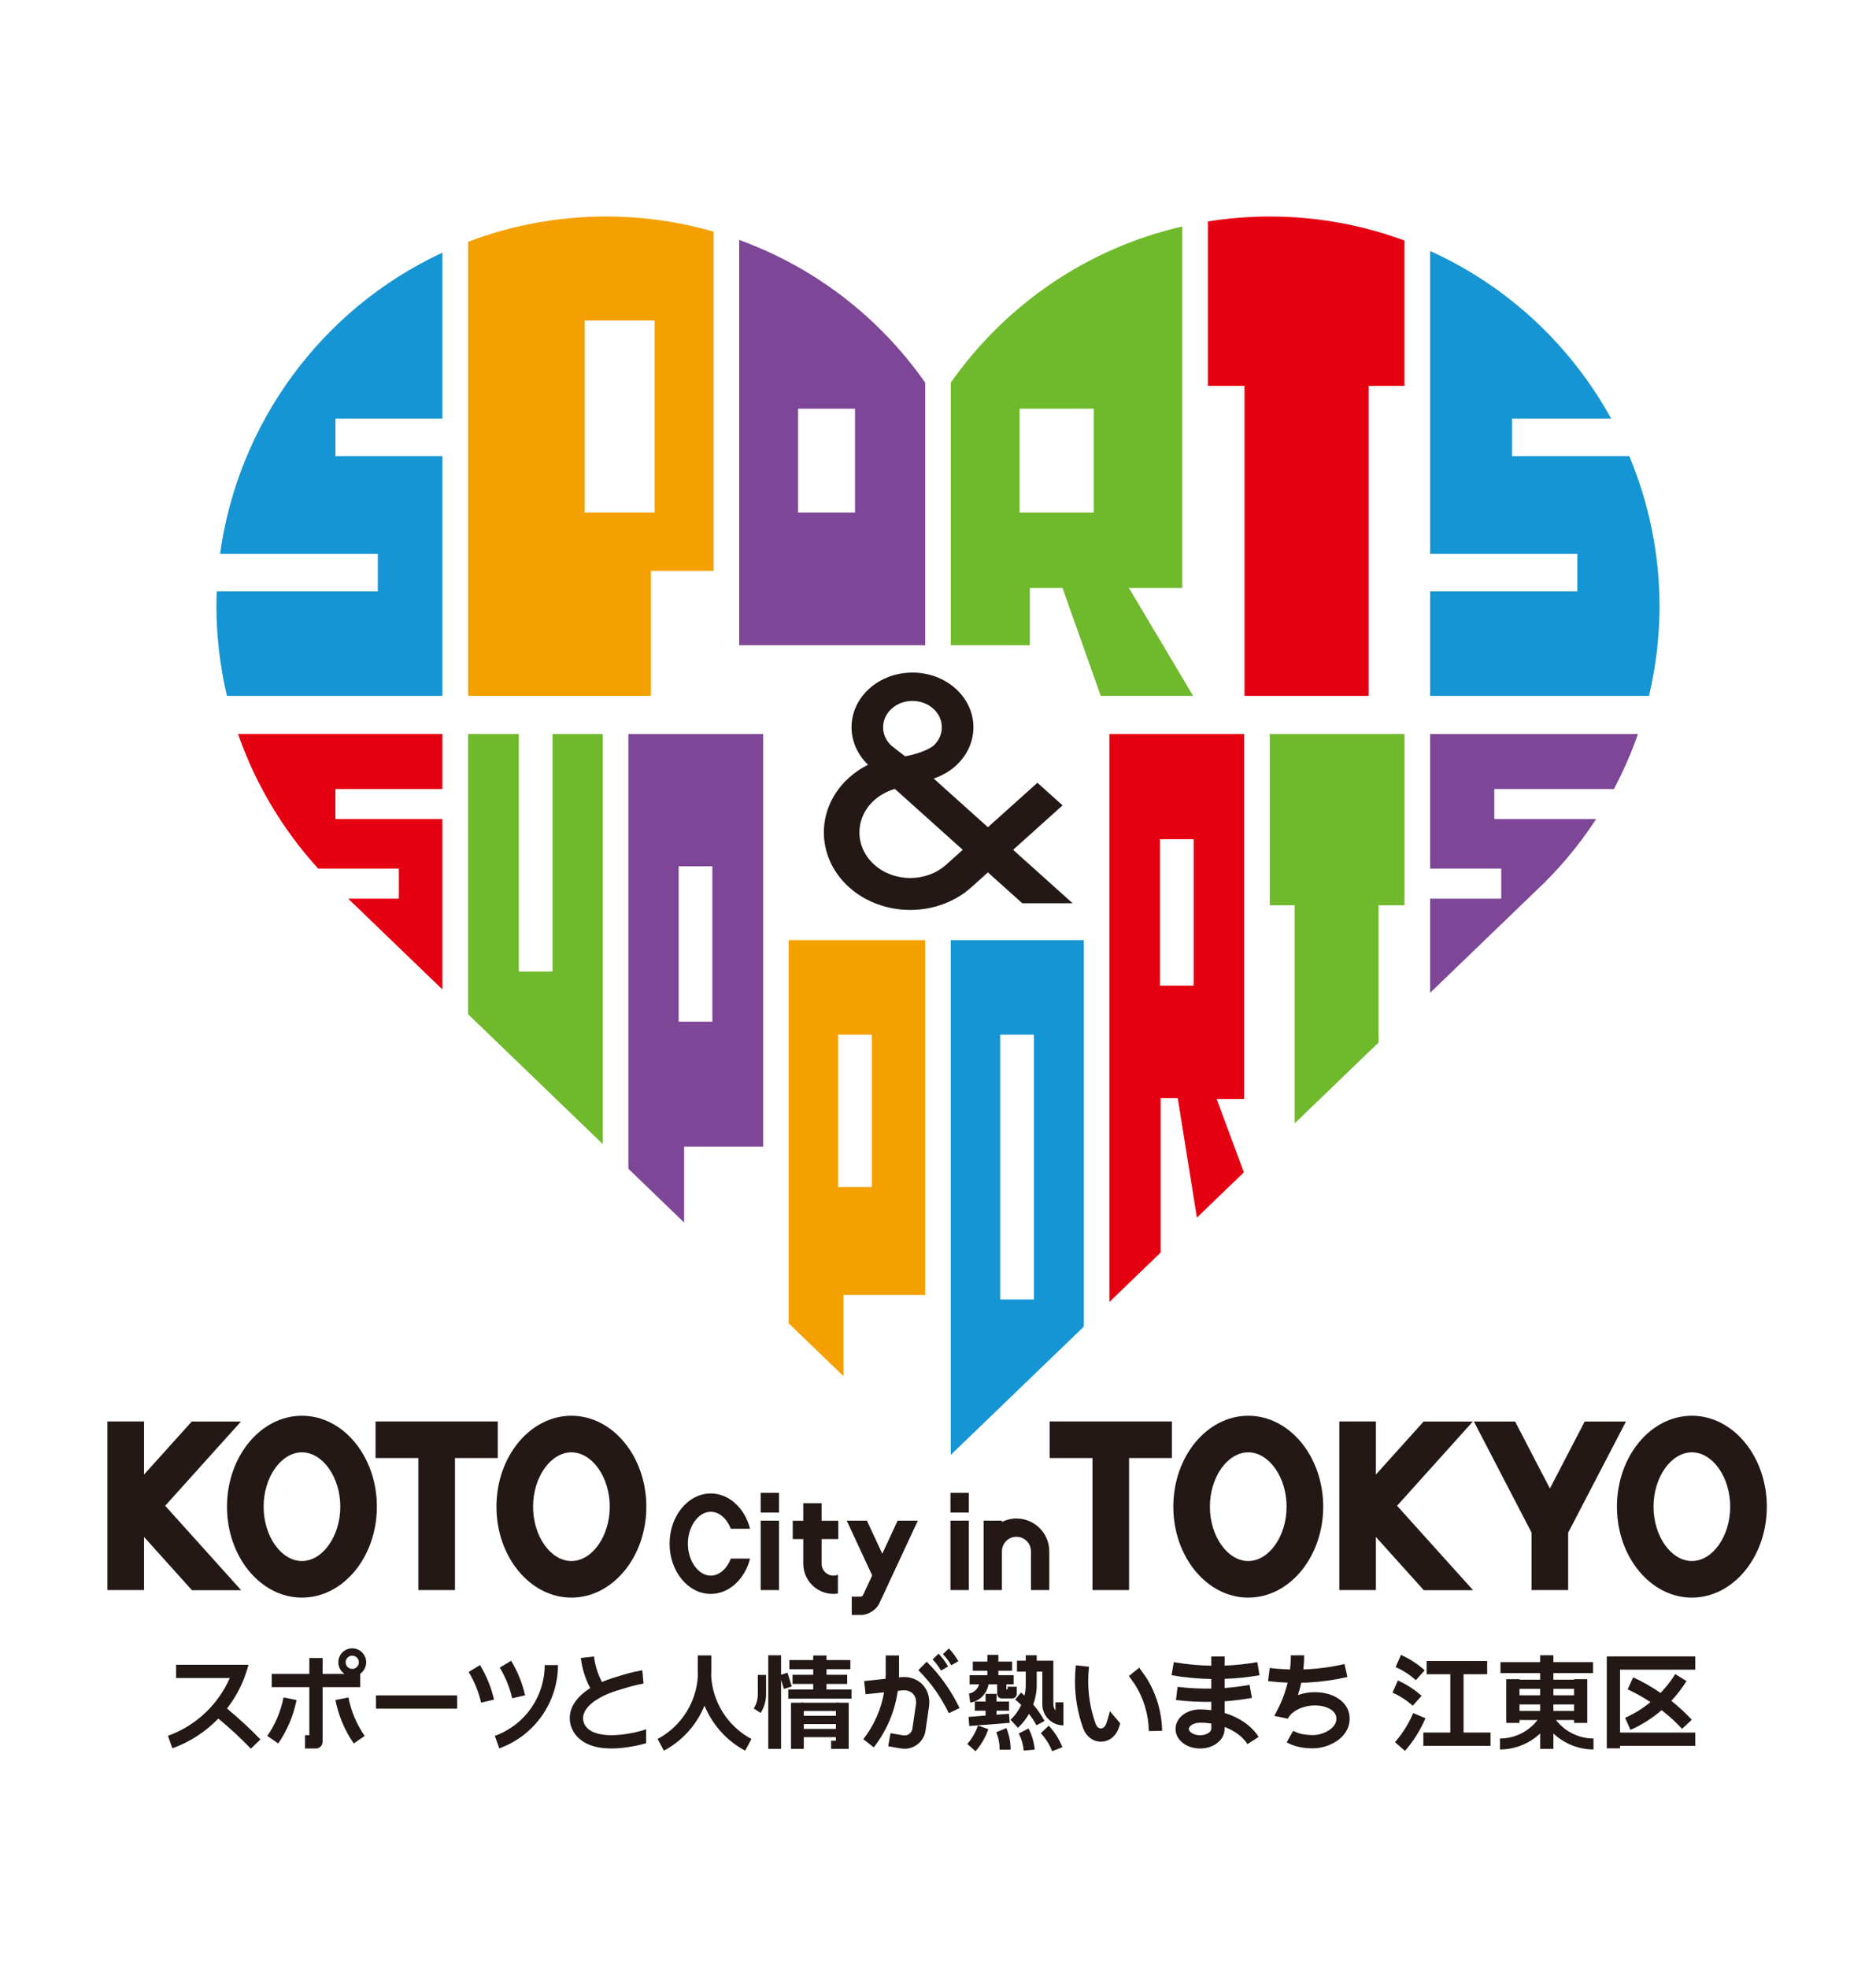 <?xml version="1.0" encoding="utf-8"?>
<!-- Generator: Adobe Illustrator 26.0.3, SVG Export Plug-In . SVG Version: 6.00 Build 0)  -->
<svg version="1.1" id="レイヤー_1" xmlns="http://www.w3.org/2000/svg" xmlns:xlink="http://www.w3.org/1999/xlink" x="0px"
	 y="0px" width="270.27px" height="283.42px" viewBox="0 0 270.27 283.42" style="enable-background:new 0 0 270.27 283.42;"
	 xml:space="preserve">
<style type="text/css">
	.st0{fill:#FFFFFF;}
	.st1{fill:#1695D4;}
	.st2{fill:#7D4697;}
	.st3{fill:#F4A000;}
	.st4{fill:#6FB92C;}
	.st5{fill:#E50012;}
	.st6{fill:#231815;}
</style>
<g>
	<rect class="st0" width="270.27" height="283.42"/>
	<g>
		<g>
			<path class="st1" d="M136.973,135.406v74.148l19.171-18.473v-55.675H136.973z M148.952,187.169h-4.859v-38.142h4.859V187.169z"/>
			<path class="st2" d="M90.532,105.719v62.626l8.028,7.741c0,0,0-10.741,0-10.935c0.197,0,11.382,0,11.382,0v-59.432H90.532z
				 M102.63,147.153h-4.859v-22.376h4.859V147.153z"/>
			<path class="st3" d="M113.63,135.406v55.204l7.89,7.607c0,0,0-11.507,0-11.703c0.203,0,11.764,0,11.764,0v-51.108H113.63z
				 M125.597,170.973h-4.859v-21.946h4.859V170.973z"/>
			<polygon class="st4" points="79.603,105.719 79.603,139.934 74.745,139.934 74.745,105.719 67.433,105.719 67.433,146.081 
				86.843,164.79 86.843,105.719 			"/>
			<path class="st4" d="M182.931,105.719v24.671c0,0,3.414,0,3.593,0c0,0.197,0,31.407,0,31.407l12.075-11.631
				c0,0,0-19.578,0-19.775c0.191,0,3.742,0,3.742,0v-24.671H182.931z"/>
			<path class="st5" d="M179.243,105.719h-19.416v81.808l7.383-7.116c0,0,0-22.042,0-22.238c0.179,0,2.31,0,2.465,0
				c0.03,0.167,2.758,17.206,2.758,17.206l6.768-6.518c0,0-3.826-10.309-3.921-10.569c0.269,0,3.963,0,3.963,0V105.719z
				 M171.967,141.967h-4.852v-21.09h4.852V141.967z"/>
			<path class="st1" d="M63.739,60.289V36.39l-0.137,0.066c-17.387,8.119-29.33,24.632-31.896,43.321h22.722v5.405h-23.2
				c-0.03,0.71-0.048,1.422-0.048,2.135c0,4.298,0.507,8.617,1.498,12.839l0.018,0.075h31.043V65.695H48.328v-5.406H63.739z"/>
			<path class="st2" d="M215.275,117.978v-4.326h17.231c1.337-2.508,2.483-5.117,3.42-7.802l0.042-0.131H206.03v19.398h10.254v4.324
				H206.03v13.564L221.1,128.48c3.373-3.126,6.345-6.664,8.851-10.502H215.275z"/>
			<path class="st3" d="M102.731,33.34c-5.008-1.429-10.195-2.155-15.417-2.155c-6.804,0-13.471,1.218-19.822,3.623l-0.06,0.024
				v65.398h26.345c0,0,0-17.804,0-18.001c0.197,0,9.024,0,9.024,0V33.361L102.731,33.34z M94.316,73.836H84.223V46.17h10.093V73.836
				z"/>
			<path class="st5" d="M63.739,113.652v-7.934H34.29l0.048,0.131c2.489,7.111,6.428,13.692,11.507,19.267H57.46v4.324h-7.294
				l13.573,13.083v-24.547H48.328v-4.324H63.739z"/>
			<path class="st2" d="M133.273,55.09c-6.637-9.444-15.853-16.524-26.644-20.483l-0.138-0.049v58.37h26.799V55.115L133.273,55.09z
				 M123.18,73.836h-8.201V58.871h8.201V73.836z"/>
			<path class="st1" d="M234.727,65.695H217.83v-5.406h14.283c-5.73-10.409-14.725-18.97-25.946-24.074l-0.137-0.066v43.629h21.212
				v5.405H206.03v15.048h31.538l0.018-0.075c0.991-4.223,1.498-8.541,1.498-12.839C239.084,79.764,237.55,72.432,234.727,65.695z"/>
			<path class="st5" d="M202.276,34.625c-6.207-2.281-12.713-3.439-19.326-3.439c-2.949,0-5.927,0.234-8.851,0.699l-0.084,0.015
				v23.683c0,0,5.085,0,5.276,0c0,0.196,0,44.648,0,44.648h17.882c0,0,0-44.453,0-44.648c0.191,0,5.169,0,5.169,0V34.648
				L202.276,34.625z"/>
			<path class="st4" d="M162.644,84.69c0.334,0,7.688,0,7.688,0V32.617l-0.126,0.028c-13.435,3.119-25.229,11.09-33.209,22.439
				l-0.018,0.025v37.82h11.388c0,0,0-8.047,0-8.24c0.191,0,4.572,0,4.709,0c0.042,0.13,5.503,15.541,5.503,15.541h13.31
				C171.889,100.23,162.823,84.982,162.644,84.69z M157.571,73.836h-10.678V58.871h10.678V73.836z"/>
			<path class="st6" d="M145.956,122.402c3.456-3.108,7.126-6.4,7.126-6.4l-3.623-3.256l-7.133,6.401l-7.813-7.013
				c1.146-0.384,2.232-0.982,3.151-1.808c1.659-1.489,2.572-3.468,2.572-5.573c0-2.107-0.913-4.085-2.572-5.575
				c-3.426-3.074-8.994-3.074-12.42,0c-3.361,3.017-3.414,7.883-0.185,10.969c-0.985,0.498-1.904,1.112-2.728,1.85
				c-4.852,4.356-4.852,11.445,0,15.8s12.755,4.356,17.608,0c0,0,0.973-0.873,2.387-2.143l4.954,4.448h7.252L145.956,122.402z
				 M128.462,102.069c1.647-1.482,4.333-1.482,5.987,0c0.8,0.718,1.241,1.671,1.241,2.686c0,1.015-0.442,1.966-1.241,2.684
				c0,0-1.265,1.001-4.053,1.496l-1.934-1.496C126.814,105.959,126.814,103.549,128.462,102.069z M136.317,124.544
				c-2.859,2.56-7.503,2.56-10.361,0c-2.853-2.561-2.853-6.73,0-9.292c0.854-0.758,1.862-1.305,2.972-1.619l9.771,8.77
				L136.317,124.544z"/>
		</g>
		<g>
			<path class="st6" d="M34.743,229.043c-2.19-2.435-8.899-9.887-10.946-12.161c2.041-2.267,8.708-9.677,10.922-12.136h-7.091
				l-6.876,7.641v-7.653h-5.276v24.292h5.276v-7.65l6.9,7.667H34.743z"/>
			<g>
				<path class="st6" d="M32.702,217.015c0,7.221,4.846,13.098,10.797,13.098c5.957,0,10.797-5.877,10.797-13.098
					c0-7.224-4.841-13.098-10.797-13.098C37.548,203.917,32.702,209.791,32.702,217.015z M37.978,217.015
					c0-4.244,2.525-7.828,5.521-7.828c2.99,0,5.527,3.584,5.527,7.828c0,4.239-2.537,7.825-5.527,7.825
					C40.503,224.84,37.978,221.254,37.978,217.015z"/>
			</g>
			<g>
				<path class="st6" d="M71.522,217.015c0,7.221,4.846,13.098,10.797,13.098c5.957,0,10.797-5.877,10.797-13.098
					c0-7.224-4.841-13.098-10.797-13.098C76.368,203.917,71.522,209.791,71.522,217.015z M76.798,217.015
					c0-4.244,2.531-7.828,5.521-7.828c2.996,0,5.527,3.584,5.527,7.828c0,4.239-2.531,7.825-5.527,7.825
					C79.329,224.84,76.798,221.254,76.798,217.015z"/>
			</g>
			<polygon class="st6" points="71.713,204.735 54.105,204.735 54.105,210.006 60.271,210.006 60.271,229.025 65.547,229.025 
				65.547,210.006 71.713,210.006 			"/>
			<path class="st6" d="M212.219,229.043c-2.197-2.435-8.899-9.887-10.946-12.161c2.035-2.267,8.708-9.677,10.916-12.136h-7.091
				l-6.876,7.641v-7.653h-5.27v24.292h5.27v-7.65l6.9,7.667H212.219z"/>
			<g>
				<path class="st6" d="M232.948,217.015c0,7.221,4.841,13.098,10.797,13.098c5.951,0,10.797-5.877,10.797-13.098
					c0-7.224-4.846-13.098-10.797-13.098C237.789,203.917,232.948,209.791,232.948,217.015z M238.218,217.015
					c0-4.244,2.531-7.828,5.527-7.828s5.521,3.584,5.521,7.828c0,4.239-2.524,7.825-5.521,7.825S238.218,221.254,238.218,217.015z"
					/>
			</g>
			<g>
				<path class="st6" d="M169.036,217.015c0,7.221,4.847,13.098,10.797,13.098c5.951,0,10.797-5.877,10.797-13.098
					c0-7.224-4.846-13.098-10.797-13.098C173.883,203.917,169.036,209.791,169.036,217.015z M174.307,217.015
					c0-4.244,2.531-7.828,5.527-7.828c2.991,0,5.521,3.584,5.521,7.828c0,4.239-2.531,7.825-5.521,7.825
					C176.837,224.84,174.307,221.254,174.307,217.015z"/>
			</g>
			<polygon class="st6" points="168.833,204.735 151.22,204.735 151.22,210.006 157.392,210.006 157.392,229.025 162.662,229.025 
				162.662,210.006 168.833,210.006 			"/>
			<path class="st6" d="M105.292,224.491c-0.561,1.443-1.659,2.453-2.895,2.453c-1.785,0-3.295-2.11-3.295-4.6
				c0-2.493,1.51-4.597,3.295-4.597c1.236,0,2.334,1.007,2.895,2.451h2.769c-0.752-2.944-3.008-5.088-5.664-5.088
				c-3.271,0-5.933,3.248-5.933,7.234c0,3.988,2.662,7.234,5.933,7.234c2.656,0,4.912-2.144,5.664-5.087H105.292z"/>
			<g>
				<g>
					<rect x="109.589" y="219.026" class="st6" width="2.644" height="9.999"/>
				</g>
				<g>
					<rect x="109.589" y="215.012" class="st6" width="2.644" height="2.849"/>
				</g>
			</g>
			<g>
				<g>
					<rect x="136.931" y="219.026" class="st6" width="2.644" height="9.999"/>
				</g>
				<g>
					<rect x="136.931" y="215.012" class="st6" width="2.644" height="2.849"/>
				</g>
			</g>
			<path class="st6" d="M120.774,221.676v-2.637h-2.411v-2.531h-2.638v2.531h-1.516v2.637h1.516v3.56
				c0,2.393,1.952,4.341,4.339,4.341c0.221,0,0.436-0.023,0.651-0.054v-2.713c-0.203,0.083-0.424,0.133-0.651,0.133
				c-0.937,0-1.701-0.767-1.701-1.707v-3.56H120.774z"/>
			<path class="st6" d="M129.321,219.026l-2.214,4.761l-2.214-4.761h-2.906l3.665,7.888l-1.331,2.865
				c-0.042,0.072-0.221,0.185-0.31,0.194h-1.301v2.635h1.307c1.098,0,2.232-0.721,2.692-1.719l5.521-11.863H129.321z"/>
			<path class="st6" d="M146.433,218.716c-0.746,0-1.456,0.18-2.089,0.494v-0.184h-2.638v9.999h2.638v-5.581
				c0-1.155,0.937-2.092,2.089-2.092c1.158,0,2.095,0.937,2.095,2.092v5.581h2.638v-5.581
				C151.167,220.835,149.042,218.716,146.433,218.716z"/>
			<path class="st6" d="M234.249,204.747h-5.945c-1.522,2.932-3.545,6.828-5.014,9.648c-1.462-2.82-3.491-6.716-5.014-9.648h-5.939
				l8.314,16.011v8.268h5.27v-8.267L234.249,204.747z"/>
		</g>
		<g>
			<g>
				<rect x="54.171" y="244.193" class="st6" width="11.693" height="1.913"/>
			</g>
			<path class="st6" d="M102.457,241.4c0.006-0.215,0.018-0.433,0.018-0.654v-2.307h-0.042h-1.868h-0.042v2.307
				c0,0.221,0.012,0.439,0.018,0.654c-0.221,3.817-2.4,7.252-5.802,9.074l0.907,1.685c2.692-1.444,4.733-3.757,5.849-6.483
				c1.128,2.726,3.163,5.039,5.855,6.483l0.907-1.685C104.856,248.652,102.678,245.216,102.457,241.4z"/>
			<g>
				<g>
					<path class="st6" d="M78.475,239.824c0,4.566-2.889,8.663-7.186,10.196l0.639,1.8c5.055-1.803,8.458-6.625,8.458-11.995H78.475
						z"/>
				</g>
				<g>
					<path class="st6" d="M67.517,240.821c0.83,1.367,1.433,2.851,1.797,4.411l1.862-0.43c-0.406-1.758-1.086-3.431-2.023-4.974
						L67.517,240.821z"/>
				</g>
				<g>
					<path class="st6" d="M71.999,240.194c0.824,1.367,1.433,2.853,1.791,4.415l1.862-0.434c-0.406-1.755-1.086-3.429-2.017-4.97
						L71.999,240.194z"/>
				</g>
			</g>
			<path class="st6" d="M32.702,246.082c1.032-1.329,1.874-2.808,2.483-4.388c0.239-0.625,0.447-1.261,0.615-1.911h-1.993h-8.44
				v1.911h7.741c-1.677,3.798-4.852,6.867-8.917,8.319l0.644,1.802c2.561-0.918,4.805-2.407,6.619-4.284
				c1.641,1.359,3.217,2.811,4.685,4.338l1.379-1.328C36.002,248.972,34.385,247.481,32.702,246.082z"/>
			<path class="st6" d="M38.509,250.038l1.576,1.082c1.301-1.901,2.19-4.008,2.638-6.258l-1.874-0.37
				C40.449,246.485,39.667,248.354,38.509,250.038z"/>
			<path class="st6" d="M48.322,244.861c0.442,2.25,1.331,4.36,2.638,6.258l1.576-1.082c-1.158-1.683-1.946-3.55-2.34-5.546
				L48.322,244.861z"/>
			<path class="st6" d="M52.756,239.427c0-1.109-0.901-2.013-2.011-2.013c-1.104,0-2.006,0.904-2.006,2.013
				c0,0.695,0.358,1.31,0.895,1.673h-3.157v-2.282h-1.91c0,0,0,0.942,0,2.282h-5.42v1.908h5.42c0,2.763,0,6.031,0,6.919
				c-0.304,0-0.627,0-0.627,0v1.911h1.582c0.525,0,0.955-0.425,0.955-0.955v-7.875h5.414V241.1h-0.036
				C52.398,240.737,52.756,240.122,52.756,239.427z M50.745,238.47c0.525,0,0.955,0.428,0.955,0.957c0,0.527-0.43,0.952-0.955,0.952
				c-0.525,0-0.949-0.425-0.949-0.952C49.796,238.899,50.22,238.47,50.745,238.47z"/>
			<path class="st6" d="M109.177,241.247v2.802c0,0.724-0.203,1.426-0.591,2.031l0.997,0.645c0.507-0.798,0.782-1.722,0.782-2.675
				v-2.802H109.177z"/>
			<polygon class="st6" points="114.066,242.908 113.451,240.931 112.526,241.22 112.526,238.412 110.681,238.412 110.681,251.897 
				112.526,251.897 112.526,241.954 112.938,243.262 			"/>
			<rect x="115.343" y="245.254" class="st6" width="5.545" height="1.185"/>
			<path class="st6" d="M122.272,245.257h-1.844v1.88h-4.626v-1.88h-1.844v6.64h1.844v-1.688h4.626v0.513h-0.692v1.185h1.152v-0.01
				h1.385V245.257z M115.802,249.026v-0.7h4.626v0.7H115.802z"/>
			<polygon class="st6" points="119.073,243.348 119.073,242.545 122.052,242.545 122.052,241.227 119.073,241.227 119.073,240.422 
				122.511,240.422 122.511,239.105 119.073,239.105 119.073,238.45 117.157,238.45 117.157,239.105 113.72,239.105 113.72,240.422 
				117.157,240.422 117.157,241.227 114.179,241.227 114.179,242.545 117.157,242.545 117.157,243.348 113.564,243.348 
				113.564,244.666 122.673,244.666 122.673,243.348 			"/>
			<path class="st6" d="M132.3,240.558c1.814,1.808,3.288,3.893,4.393,6.2l1.546-0.74c-1.188-2.481-2.775-4.728-4.733-6.673
				L132.3,240.558z"/>
			<path class="st6" d="M134.359,239.015c0.465,0.486,0.871,1.028,1.206,1.61l1.026-0.593c-0.376-0.663-0.841-1.283-1.373-1.838
				L134.359,239.015z"/>
			<path class="st6" d="M135.839,238.253c0.465,0.486,0.871,1.028,1.206,1.607l1.026-0.592c-0.388-0.664-0.842-1.28-1.373-1.834
				L135.839,238.253z"/>
			<path class="st6" d="M132.897,242.625c-0.776-0.801-1.928-1.185-3.163-1.052l-0.227,0.024c0.006-0.175,0.012-0.354,0.012-0.533
				v-2.624h-1.916v2.624c0,0.246-0.018,0.494-0.024,0.739l-3.08,0.329l0.203,1.901l2.668-0.283c-0.43,2.45-1.438,4.754-2.996,6.756
				l1.51,1.173c1.868-2.402,3.038-5.179,3.456-8.14l0.603-0.064c0.651-0.072,1.212,0.098,1.581,0.48
				c0.37,0.379,0.52,0.949,0.424,1.595l0,0l-0.501,3.438c-0.048,0.309-0.209,0.581-0.46,0.762c-0.251,0.181-0.561,0.252-0.865,0.2
				l-1.832-0.315l-0.329,1.885l1.832,0.315c0.824,0.141,1.641-0.05,2.316-0.537c0.668-0.488,1.11-1.209,1.229-2.037l0.501-3.438l0,0
				C134.019,244.599,133.673,243.432,132.897,242.625z"/>
			<polygon class="st6" points="145.365,246.837 143.569,246.977 143.569,246.401 145.371,246.401 145.371,245.084 143.569,245.084 
				143.569,243.972 141.987,243.972 141.987,245.084 140.447,245.084 140.447,246.401 141.987,246.401 141.987,247.102 
				139.54,247.295 139.641,248.61 145.466,248.15 			"/>
			<path class="st6" d="M145.162,242.947c0,0,0,0.201,0,0.369c-0.09,0-0.095,0-0.179,0c0-0.239,0-0.498,0-0.716h1.045v-1.318h-2.196
				v-0.643h1.976v-1.316h-1.976v-0.97h-1.582v0.97h-2.101v1.316h2.101v0.643h-2.561v1.318h1.373
				c-0.215,0.698-0.77,1.229-1.462,1.319l0.173,1.307c1.343-0.176,2.399-1.258,2.644-2.626h1.241v1.376
				c0,0.365,0.293,0.659,0.663,0.659h1.492c0.37,0,0.663-0.294,0.663-0.659v-1.028H145.162z"/>
			<path class="st6" d="M149.943,249.641c0.704,0.747,1.259,1.622,1.635,2.592l1.474-0.573c-0.454-1.164-1.116-2.205-1.964-3.104
				L149.943,249.641z"/>
			<path class="st6" d="M146.774,249.68c0.394,0.77,0.633,1.598,0.716,2.466l1.576-0.14c-0.101-1.073-0.394-2.096-0.889-3.05
				L146.774,249.68z"/>
			<path class="st6" d="M143.521,249.5c0.334,0.798,0.495,1.647,0.495,2.52l1.582-0.003c0-1.077-0.203-2.125-0.609-3.116
				L143.521,249.5z"/>
			<path class="st6" d="M139.354,251.193l1.188,1.043c0.824-0.937,1.438-2.005,1.844-3.178l-1.498-0.516
				C140.554,249.523,140.035,250.411,139.354,251.193z"/>
			<path class="st6" d="M152.056,245.196v1.171c-0.191-0.246-0.304-0.551-0.304-0.885v-6.291h-2.393v-0.779h-1.582v0.779h-1.265
				v1.581c0,0,0.561,0,1.265,0v1.916c0,0.524-0.066,1.036-0.185,1.535c-0.167-0.149-0.322-0.303-0.496-0.446l-0.835,1.021
				c0.304,0.245,0.591,0.505,0.865,0.777c-0.37,0.795-0.889,1.521-1.546,2.123l1.074,1.162c0.639-0.586,1.164-1.262,1.588-2.003
				c0.4,0.518,0.77,1.063,1.086,1.646l1.158-0.63c-0.465-0.85-1.009-1.637-1.629-2.363c0.322-0.898,0.501-1.85,0.501-2.823v-1.916
				c0.304,0,0.591,0,0.806,0c0,1.158,0,4.709,0,4.709c0,1.677,1.367,3.038,3.044,3.038v-0.706v-0.874v-1.744H152.056z"/>
			<g>
				<path class="st6" d="M162.638,241.404l0.859,1.207c1.277,2.019,1.976,4.344,2.011,6.721l1.916-0.031
					c-0.048-2.732-0.848-5.397-2.316-7.715l-0.985-1.382L162.638,241.404z"/>
				<path class="st6" d="M159.898,246.471c-0.143,0.601-0.316,1.2-0.519,1.782c-0.161,0.439-0.448,0.7-0.776,0.7
					s-0.609-0.248-0.758-0.663c-0.71-1.97-1.068-4.039-1.068-6.154c0-0.689,0.036-1.385,0.113-2.065l-1.898-0.216
					c-0.083,0.754-0.125,1.521-0.125,2.282c0,2.334,0.394,4.624,1.182,6.801c0.424,1.171,1.427,1.925,2.555,1.923
					c1.152,0,2.137-0.752,2.572-1.962c0.083-0.222,0.143-0.451,0.215-0.678L159.898,246.471z"/>
			</g>
			<path class="st6" d="M176.425,246.725v-1.677c1.307-0.094,2.626-0.258,3.933-0.493l-0.334-1.88
				c-1.199,0.215-2.405,0.365-3.599,0.455v-1.313c1.665-0.063,3.354-0.234,5.032-0.528l-0.322-1.882
				c-1.576,0.273-3.151,0.439-4.709,0.5v-1.322h-1.916v1.335c-1.785-0.031-3.599-0.2-5.402-0.513l-0.328,1.882
				c1.916,0.333,3.838,0.51,5.73,0.545v1.379c-1.6,0.028-3.235-0.052-4.859-0.251l-0.233,1.898c1.701,0.208,3.414,0.291,5.091,0.264
				v1.197c-0.525-0.069-1.069-0.108-1.624-0.108c-1.976,0-3.527,1.236-3.527,2.814c0,1.58,1.552,2.817,3.527,2.817
				c1.981,0,3.539-1.237,3.539-2.817v-0.282c1.433,0.537,2.608,1.389,3.295,2.464l1.612-1.031
				C180.299,248.568,178.538,247.361,176.425,246.725z M174.51,249.027c0,0.428-0.692,0.907-1.624,0.907
				c-0.925,0-1.618-0.479-1.618-0.907c0-0.425,0.692-0.901,1.618-0.901c0.555,0,1.104,0.042,1.624,0.121V249.027z"/>
			<path class="st6" d="M194.385,246.923c-0.155-0.877-0.674-1.644-1.498-2.216c-1.224-0.859-3.026-1.177-4.805-0.855
				c-0.376,0.072-0.74,0.173-1.092,0.291c0.191-0.581,0.34-1.171,0.472-1.77c0.322-0.008,0.645-0.013,0.973-0.028
				c1.886-0.1,3.802-0.369,5.688-0.803l-0.424-1.862c-1.784,0.409-3.587,0.661-5.366,0.757c-0.185,0.007-0.376,0.007-0.561,0.013
				c0.078-0.673,0.113-1.349,0.113-2.032h-1.91c0,0.685-0.042,1.367-0.125,2.041c-0.973-0.027-1.952-0.096-2.925-0.215l-0.233,1.896
				c0.937,0.115,1.88,0.188,2.811,0.222c-0.34,1.412-0.854,2.777-1.54,4.062c-0.012,0.021-0.03,0.04-0.036,0.06l-0.03,0.051
				l-0.036,0.092c-0.036,0.052-0.06,0.112-0.09,0.169l0.048-0.079v0.009l-0.245,0.418l1.97,0.404
				c0.018-0.049,0.036-0.093,0.048-0.118c0.006-0.016,0.018-0.028,0.024-0.043c0.466-0.789,1.534-1.422,2.805-1.655
				c1.271-0.23,2.566-0.022,3.378,0.542c0.274,0.193,0.621,0.519,0.698,0.977c0.09,0.516-0.036,0.975-0.388,1.395
				c-0.663,0.807-1.934,1.246-2.847,1.262c-1.23,0.021-2.244-0.199-2.954-0.613l-0.943,1.659c1.021,0.586,2.363,0.891,3.927,0.862
				c1.355-0.021,3.211-0.636,4.298-1.955C194.296,249.009,194.57,247.993,194.385,246.923z"/>
			<path class="st6" d="M201.058,240.115c1.068,0.473,2.047,1.106,2.913,1.888l1.283-1.422c-1.021-0.913-2.167-1.661-3.42-2.213
				L201.058,240.115z"/>
			<path class="st6" d="M200.616,243.799c1.063,0.472,2.047,1.104,2.907,1.885l1.283-1.421c-1.015-0.915-2.167-1.659-3.42-2.211
				L200.616,243.799z"/>
			<path class="st6" d="M200.974,250.933l1.433,1.259c1.229-1.402,2.22-2.986,2.954-4.705l-1.767-0.745
				C202.95,248.272,202.066,249.681,200.974,250.933z"/>
			<polygon class="st6" points="210.852,249.545 210.852,241.147 214.254,241.147 214.254,239.239 205.534,239.239 205.534,241.147 
				208.942,241.147 208.942,249.545 205.057,249.545 205.057,251.457 214.738,251.457 214.738,249.545 			"/>
			<path class="st6" d="M229.57,250.402c-2.131,0-4.118-1-5.401-2.659h2.596v0.413h1.91v-6.295h-1.91v0.073h-2.972v-0.949h5.706
				v-1.582h-5.706v-0.991h-1.91v0.991h-5.712v1.582h5.712v0.949h-2.972v-0.073H217v6.295h1.91v-0.413h2.597
				c-1.283,1.659-3.271,2.659-5.408,2.659v1.58c2.185,0,4.244-0.85,5.784-2.305v2.22h1.91v-2.22c1.54,1.455,3.599,2.305,5.778,2.305
				V250.402z M223.792,246.425v-0.928h2.972v0.928H223.792z M226.765,243.251v0.93h-2.972v-0.93H226.765z M221.882,243.251v0.93
				h-2.972v-0.93H221.882z M218.91,245.497h2.972v0.928h-2.972V245.497z"/>
			<path class="st6" d="M244.235,240.491v-1.911h-12.749v13.238h1.91c0,0,0-0.133,0-0.361h10.839v-1.911h-10.839
				c0-2.971,0-7.932,0-9.054C235.013,240.491,244.235,240.491,244.235,240.491z"/>
			<path class="st6" d="M240.785,244.975c0.812-0.871,1.546-1.816,2.184-2.841l-1.624-1.008c-0.609,0.985-1.325,1.89-2.113,2.713
				c-1.241-0.851-2.554-1.607-3.945-2.244l-0.794,1.734c1.152,0.531,2.244,1.146,3.288,1.832c-1.104,0.904-2.328,1.67-3.659,2.26
				l0.776,1.746c1.641-0.73,3.151-1.692,4.488-2.847c1.051,0.815,2.035,1.71,2.943,2.69l1.403-1.302
				C242.814,246.717,241.823,245.807,240.785,244.975z"/>
			<path class="st6" d="M90.06,249.776c-3.408,0.491-5.664-0.222-6.022-1.904c-0.352-1.622,1.546-3.335,4.834-4.366
				c1.534-0.478,2.561-0.795,3.832-1.019l-0.167-1.913c-1.468,0.246-2.614,0.604-4.238,1.109c-0.561,0.176-1.08,0.369-1.576,0.58
				c-0.603-1.141-0.997-2.39-1.146-3.675l-1.898,0.219c0.179,1.517,0.639,2.992,1.355,4.341c-2.215,1.385-3.277,3.211-2.865,5.13
				c0.221,1.036,1.474,4.353,8.165,3.389c1.045-0.151,1.898-0.331,2.746-0.582v-2.005C92.131,249.401,91.236,249.605,90.06,249.776z
				"/>
		</g>
	</g>
</g>
<g>
</g>
<g>
</g>
<g>
</g>
<g>
</g>
<g>
</g>
<g>
</g>
<g>
</g>
<g>
</g>
<g>
</g>
<g>
</g>
<g>
</g>
<g>
</g>
<g>
</g>
<g>
</g>
<g>
</g>
</svg>
